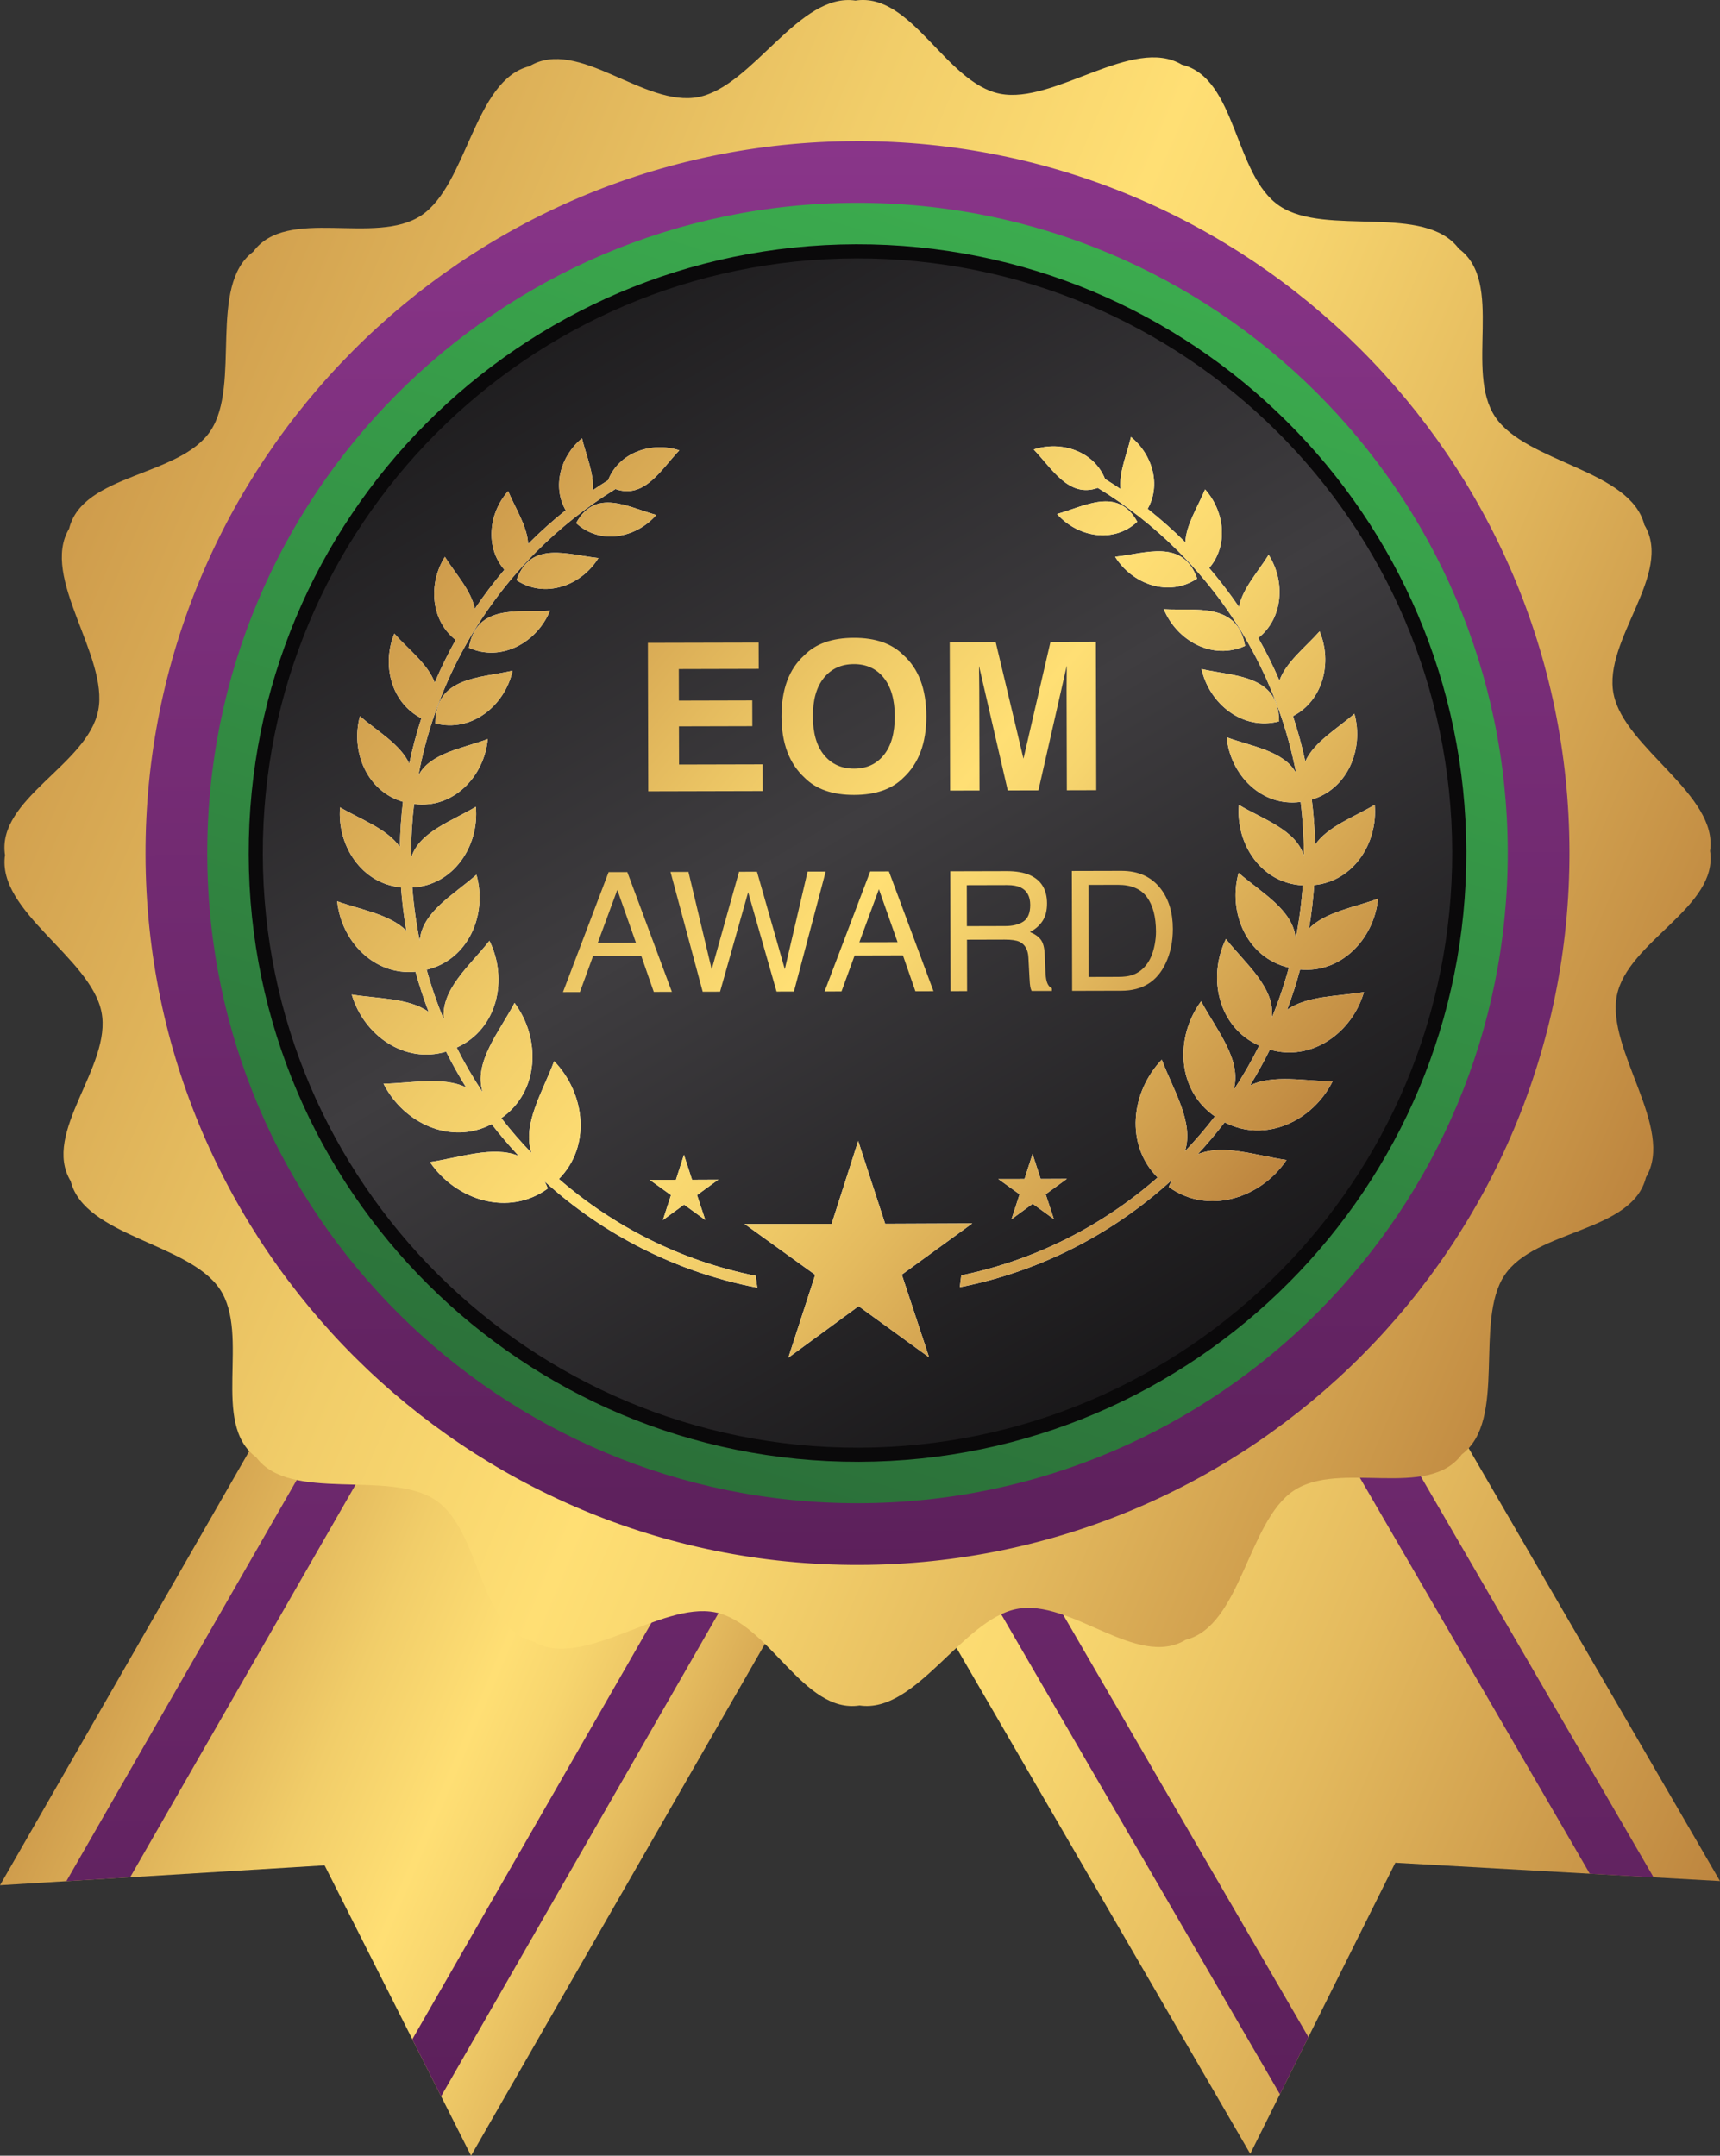 <?xml version="1.0" encoding="UTF-8"?>
<svg id="Layer_1" xmlns="http://www.w3.org/2000/svg" version="1.1" xmlns:xlink="http://www.w3.org/1999/xlink" viewBox="0 0 849.36 1064.6">
  <rect x="0" y="0" width="849.36" height="1064.6" fill="#333333" stroke="none"/>
  <!-- Generator: Adobe Illustrator 29.4.0, SVG Export Plug-In . SVG Version: 2.1.0 Build 152)  -->
  <defs>
    <style>
      .st0 {
        fill: url(#linear-gradient2);
      }

      .st1 {
        fill: url(#linear-gradient10);
      }

      .st2 {
        fill: url(#linear-gradient1);
      }

      .st3 {
        fill: url(#linear-gradient9);
      }

      .st4 {
        fill: url(#linear-gradient18);
      }

      .st5 {
        fill: #fff;
        fill-rule: evenodd;
      }

      .st6 {
        fill: url(#linear-gradient8);
      }

      .st7 {
        fill: url(#linear-gradient11);
      }

      .st8 {
        fill: url(#linear-gradient16);
      }

      .st9 {
        fill: url(#linear-gradient19);
      }

      .st10 {
        fill: url(#linear-gradient12);
      }

      .st11 {
        fill: url(#linear-gradient20);
      }

      .st12 {
        fill: url(#linear-gradient4);
      }

      .st13 {
        fill: url(#linear-gradient14);
      }

      .st14 {
        fill: url(#linear-gradient5);
      }

      .st15 {
        fill: url(#linear-gradient3);
      }

      .st16 {
        fill: url(#linear-gradient7);
        stroke: #0a090a;
        stroke-miterlimit: 10;
        stroke-width: 6.97px;
      }

      .st17 {
        fill: url(#linear-gradient15);
      }

      .st18 {
        fill: url(#linear-gradient17);
      }

      .st19 {
        fill: url(#linear-gradient6);
      }

      .st20 {
        fill: url(#linear-gradient13);
      }

      .st21 {
        fill: url(#linear-gradient);
      }
    </style>
    <linearGradient id="linear-gradient" x1="10.7" y1="704.7" x2="444.32" y2="890.22" gradientTransform="translate(66.63 -176.49) rotate(-.14)" gradientUnits="userSpaceOnUse">
      <stop offset="0" stop-color="#b47837"/>
      <stop offset=".19" stop-color="#d09e4d"/>
      <stop offset=".44" stop-color="#f1cd69"/>
      <stop offset=".57" stop-color="#ffdf74"/>
      <stop offset=".64" stop-color="#f7d56e"/>
      <stop offset=".76" stop-color="#e4ba5e"/>
      <stop offset=".92" stop-color="#c59045"/>
      <stop offset="1" stop-color="#b47837"/>
    </linearGradient>
    <linearGradient id="linear-gradient1" x1="295.14" y1="303.05" x2="295.14" y2="1122.67" gradientTransform="translate(33.38 -86.96) rotate(-.14)" gradientUnits="userSpaceOnUse">
      <stop offset="0" stop-color="#893589"/>
      <stop offset="1" stop-color="#5c205b"/>
    </linearGradient>
    <linearGradient id="linear-gradient2" x1="-107.37" y1="570.14" x2="879.61" y2="992.42" xlink:href="#linear-gradient"/>
    <linearGradient id="linear-gradient3" x1="482.53" y1="303.05" x2="482.53" y2="1122.67" xlink:href="#linear-gradient1"/>
    <linearGradient id="linear-gradient4" x1="-211.25" y1="356.2" x2="785.71" y2="782.76" xlink:href="#linear-gradient"/>
    <linearGradient id="linear-gradient5" x1="355.36" y1="247.05" x2="355.36" y2="950.22" gradientTransform="translate(66.63 -176.49) rotate(-.14)" xlink:href="#linear-gradient1"/>
    <linearGradient id="linear-gradient6" x1="393.89" y1="215.33" x2="393.89" y2="857.71" gradientTransform="translate(208.37 -208.6) rotate(17.43)" gradientUnits="userSpaceOnUse">
      <stop offset="0" stop-color="#3bab4e"/>
      <stop offset="1" stop-color="#2b7039"/>
    </linearGradient>
    <linearGradient id="linear-gradient7" x1="35.7" y1="211.43" x2="704.02" y2="817.98" gradientTransform="translate(208.37 -208.6) rotate(17.43)" gradientUnits="userSpaceOnUse">
      <stop offset="0" stop-color="#0a090a"/>
      <stop offset=".52" stop-color="#3f3d40"/>
      <stop offset="1" stop-color="#0a090a"/>
    </linearGradient>
    <linearGradient id="linear-gradient8" x1="54.31" y1="394.97" x2="657.46" y2="653.03" gradientTransform="translate(208.37 -208.6) rotate(17.43)" xlink:href="#linear-gradient"/>
    <linearGradient id="linear-gradient9" x1="54.31" y1="394.97" x2="657.46" y2="653.03" gradientTransform="translate(208.37 -208.6) rotate(17.43)" xlink:href="#linear-gradient"/>
    <linearGradient id="linear-gradient10" x1="54.31" y1="394.97" x2="657.46" y2="653.03" gradientTransform="translate(208.37 -208.6) rotate(17.43)" xlink:href="#linear-gradient"/>
    <linearGradient id="linear-gradient11" x1="54.31" y1="394.97" x2="657.46" y2="653.03" gradientTransform="translate(208.37 -208.6) rotate(17.43)" xlink:href="#linear-gradient"/>
    <linearGradient id="linear-gradient12" x1="54.31" y1="394.97" x2="657.46" y2="653.03" gradientTransform="translate(208.37 -208.6) rotate(17.43)" xlink:href="#linear-gradient"/>
    <linearGradient id="linear-gradient13" x1="141.62" y1="405.63" x2="626.98" y2="613.3" gradientTransform="translate(208.37 -208.6) rotate(17.43)" xlink:href="#linear-gradient"/>
    <linearGradient id="linear-gradient14" x1="141.62" y1="405.63" x2="626.98" y2="613.3" gradientTransform="translate(208.37 -208.6) rotate(17.43)" xlink:href="#linear-gradient"/>
    <linearGradient id="linear-gradient15" x1="141.62" y1="405.63" x2="626.98" y2="613.3" gradientTransform="translate(208.37 -208.6) rotate(17.43)" xlink:href="#linear-gradient"/>
    <linearGradient id="linear-gradient16" x1="141.62" y1="405.63" x2="626.98" y2="613.3" gradientTransform="translate(208.37 -208.6) rotate(17.43)" xlink:href="#linear-gradient"/>
    <linearGradient id="linear-gradient17" x1="141.62" y1="405.63" x2="626.98" y2="613.3" gradientTransform="translate(208.37 -208.6) rotate(17.43)" xlink:href="#linear-gradient"/>
    <linearGradient id="linear-gradient18" x1="141.62" y1="405.63" x2="626.98" y2="613.3" gradientTransform="translate(208.37 -208.6) rotate(17.43)" xlink:href="#linear-gradient"/>
    <linearGradient id="linear-gradient19" x1="141.62" y1="405.63" x2="626.98" y2="613.3" gradientTransform="translate(208.37 -208.6) rotate(17.43)" xlink:href="#linear-gradient"/>
    <linearGradient id="linear-gradient20" x1="141.62" y1="405.63" x2="626.98" y2="613.3" gradientTransform="translate(208.37 -208.6) rotate(17.43)" xlink:href="#linear-gradient"/>
  </defs>
  <g>
    <g>
      <polygon class="st21" points="418.87 201.45 535.18 268.23 651.5 335 442.06 699.8 232.62 1064.6 160.29 921.21 0 931.04 209.44 566.25 418.87 201.45"/>
      <path class="st2" d="M442.66,215.1l22.85,13.12-209.44,364.8-191.8,334.08-31.49,1.93,200.44-349.13,209.44-364.8h0ZM217.83,1035.27l200.44-349.13,209.44-364.8-22.85-13.12-209.44,364.8-191.81,334.08,14.21,28.17Z"/>
    </g>
    <g>
      <polygon class="st0" points="426.95 201.43 310.97 268.77 194.98 336.11 406.19 699.89 617.39 1063.67 689.03 919.93 849.36 928.98 638.16 565.21 426.95 201.43"/>
      <path class="st15" d="M403.23,215.2l-22.78,13.23,211.2,363.78,193.42,333.14,31.5,1.78-202.14-348.15-211.21-363.78h0ZM632.04,1034.27l-202.13-348.15-211.21-363.78,22.78-13.23,211.21,363.78,193.42,333.14-14.07,28.24Z"/>
    </g>
  </g>
  <path class="st12" d="M422.43.28c27.79-4.27,44.56,40.75,71.43,46.02,26.87,5.28,65.65-28.83,89.76-14.37,27.31,6.69,25.58,54.7,48.38,69.86,22.8,15.16,71.68-1.52,88.42,21.07,22.67,16.63,2.7,60.32,17.96,83.05,15.26,22.73,66.8,26.03,73.63,53.31,14.58,24.04-20.59,56.77-15.19,83.6,5.41,26.84,51.76,49.62,47.63,77.43,4.27,27.79-40.75,44.56-46.02,71.43-5.28,26.86,28.83,65.65,14.37,89.76-6.69,27.31-54.7,25.58-69.86,48.38-15.15,22.8,1.52,71.69-21.07,88.42-16.63,22.67-60.32,2.7-83.05,17.96-22.73,15.26-26.03,66.81-53.31,73.63-24.04,14.58-56.77-20.59-83.6-15.19-26.84,5.41-49.62,51.76-77.43,47.62-27.79,4.27-44.56-40.75-71.42-46.02-26.87-5.28-65.65,28.83-89.76,14.37-27.31-6.69-25.58-54.7-48.38-69.86-22.8-15.15-71.68,1.52-88.42-21.07-22.67-16.63-2.7-60.32-17.96-83.05-15.26-22.73-66.81-26.03-73.63-53.31-14.58-24.04,20.59-56.77,15.19-83.6-5.4-26.84-51.76-49.62-47.63-77.43-4.27-27.79,40.75-44.56,46.03-71.43,5.28-26.87-28.83-65.65-14.37-89.76,6.69-27.31,54.71-25.58,69.86-48.38,15.16-22.8-1.51-71.69,21.07-88.42,16.63-22.67,60.32-2.7,83.05-17.96,22.73-15.26,26.03-66.81,53.31-73.63,24.04-14.58,56.77,20.59,83.6,15.19,26.84-5.41,49.62-51.76,77.43-47.62Z"/>
  <path class="st14" d="M422.59,69.69c194.14-.47,351.96,156.59,352.44,350.73.47,194.14-156.59,351.97-350.73,352.44-194.14.47-351.97-156.59-352.44-350.73-.47-194.14,156.59-351.96,350.73-352.43Z"/>
  <path class="st19" d="M422.67,100.17c177.31-.43,321.45,143.02,321.88,320.32.43,177.31-143.02,321.46-320.32,321.89S102.77,599.37,102.34,422.05c-.43-177.31,143.02-321.45,320.32-321.88Z"/>
  <path class="st16" d="M422.73,124.12c164.09-.4,297.48,132.35,297.88,296.44.4,164.09-132.35,297.48-296.44,297.88-164.09.4-297.48-132.35-297.88-296.44-.4-164.09,132.35-297.48,296.44-297.88Z"/>
  <g>
    <g>
      <path class="st5" d="M373.97,635.95c-39.94-7.64-76.02-26.2-104.99-52.46.55,1.08,1.06,2.22,1.56,3.46-19.33,14.1-45.38,5.9-58.22-13.05,14.43-2.11,31.15-8.26,43.83-3.04-4.7-5.02-9.16-10.26-13.37-15.7-20.08,10.57-43.59-.46-53.39-19.97,13.46-.2,29.39-3.69,40.77,1.82-3.55-5.71-6.85-11.6-9.87-17.65-20.65,6.21-40.75-8.21-46.6-28.2,12.65,2.11,28.16,1.58,37.98,8.58-2.47-6.48-4.64-13.1-6.5-19.86-20.4,2.02-36.64-15.01-38.66-34.78,11.48,4.17,26.08,6.39,34.15,14.56-1.22-7.03-2.11-14.19-2.64-21.44-19.44-1.79-31.65-20.61-30.09-39.51,10.04,5.93,23.34,10.57,29.53,19.62.13-7.55.64-15.01,1.52-22.36-17.8-5.14-25.96-24.85-21.25-42.28,8.4,7.28,20.06,13.91,24.36,23.44,1.6-7.63,3.61-15.1,5.99-22.41-14.93-7.6-19.69-26.43-13.36-41.8,6.85,7.66,16.67,15.1,19.95,24.22,3.07-7.24,6.53-14.28,10.34-21.1-12.34-9.65-13.63-27.8-5.32-41.04,5.15,8.21,13.06,16.68,14.77,25.67,4.52-6.71,9.4-13.15,14.62-19.3-9.57-11-7.85-27.87,1.85-38.83,3.51,8.4,9.51,17.48,9.86,26.09l.03-.03c5.85-5.88,12.04-11.42,18.53-16.61-6.78-11.7-2.54-26.87,8.06-35.51,1.97,8.31,6.12,17.61,5.25,25.67,2.5-1.71,5.05-3.36,7.62-4.97,5.33-13.69,21.39-19.23,35.17-14.78-8.95,9.37-17.09,24.2-31.54,19.12-14.25,8.79-27.38,19.22-39.13,31.02-29.41,29.55-50.17,67.73-58.14,110.37,5.9-11.13,22.01-13.32,34.21-17.92-1.68,18.5-16.97,34.54-36.23,32.11l-.07-.62c-1.03,8.58-1.56,17.31-1.54,26.17v1.13c3.72-12.9,20.14-18.24,31.97-25.35,1.76,19.35-10.95,38.73-31.22,39.86l-.19-.62c.67,9.18,1.92,18.2,3.71,27.02.95-14.29,17.07-23.02,28-32.71,5.5,19.52-3.83,41.85-24.42,46.89l-.39-.77c2.39,8.75,5.32,17.27,8.76,25.53-1.86-14.9,13.07-26.95,22.47-39.01,9.35,18.96,4.03,43.63-16.12,52.71l-.18-.23c3.87,7.72,8.2,15.17,12.95,22.31-4.65-14.9,8.38-30.01,15.74-44.11,13.09,17.63,12.28,43.81-6.53,56.91,4.66,5.99,9.63,11.73,14.9,17.18-4.76-14.23,5.78-30.6,11.18-45.33,15.43,15.96,18.4,42.02,2.36,58.18,27.2,23.65,60.49,40.49,97.19,47.84l.76,5.85h0ZM214.96,357.27c17.94,4.62,34.35-8.74,38.17-26.06-16.08,3.83-38.16,2.82-38.17,26.06h0ZM231.54,319.91c16.11,7.23,33.68-2.67,40.05-18.32-15.71,1-36.3-3.5-40.05,18.32h0ZM255.07,286.54c13.99,9.29,32.01,2.74,40.44-10.95-14.9-1.51-33.52-8.94-40.44,10.95h0ZM284.51,258.34c11.68,10.86,29.58,7.5,39.58-4.04-13.73-3.71-30.02-13.54-39.58,4.04Z"/>
      <path class="st5" d="M473.95,635.71c39.9-7.83,75.89-26.57,104.74-52.97-.54,1.08-1.05,2.23-1.54,3.46,19.39,14,45.41,5.68,58.16-13.33-14.44-2.04-31.19-8.1-43.85-2.83,4.67-5.04,9.11-10.3,13.3-15.77,20.12,10.47,43.58-.67,53.29-20.23-13.46-.14-29.41-3.55-40.76,2.02,3.53-5.73,6.79-11.63,9.79-17.7,20.68,6.11,40.7-8.41,46.46-28.43-12.64,2.17-28.15,1.72-37.93,8.76,2.44-6.49,4.58-13.12,6.4-19.89,20.41,1.92,36.57-15.19,38.49-34.97-11.46,4.23-26.04,6.52-34.08,14.72,1.19-7.04,2.04-14.19,2.54-21.44,19.43-1.89,31.56-20.77,29.9-39.66-10.01,5.98-23.29,10.68-29.44,19.76-.16-7.55-.72-15.01-1.64-22.35,17.78-5.23,25.83-24.98,21.05-42.38-8.36,7.32-20,14.01-24.25,23.56-1.64-7.62-3.68-15.09-6.1-22.38,14.89-7.68,19.56-26.53,13.16-41.87-6.81,7.69-16.6,15.18-19.83,24.32-3.11-7.22-6.6-14.25-10.45-21.05,12.29-9.71,13.49-27.86,5.12-41.06-5.11,8.23-12.97,16.75-14.65,25.74-4.55-6.68-9.46-13.1-14.71-19.23,9.52-11.04,7.71-27.91-2.04-38.82-3.47,8.42-9.43,17.52-9.73,26.14l-.03-.03c-5.88-5.85-12.09-11.36-18.6-16.52,6.72-11.73,2.4-26.89-8.24-35.47-1.93,8.32-6.04,17.64-5.13,25.7-2.51-1.69-5.06-3.34-7.65-4.93-5.4-13.66-21.48-19.12-35.24-14.61,9,9.33,17.21,24.12,31.64,18.97,14.29,8.72,27.47,19.09,39.27,30.83,29.56,29.41,50.49,67.48,58.68,110.09-5.95-11.1-22.07-13.22-34.3-17.75,1.77,18.49,17.14,34.46,36.39,31.93l.07-.62c1.07,8.57,1.64,17.31,1.66,26.16v1.13c-3.78-12.88-20.22-18.14-32.09-25.19-1.66,19.35,11.14,38.68,31.41,39.71l.19-.62c-.62,9.18-1.83,18.2-3.58,27.02-1.03-14.29-17.18-22.93-28.16-32.57-5.41,19.55,4.03,41.83,24.65,46.77l.39-.76c-2.35,8.76-5.24,17.29-8.64,25.56,1.79-14.91-13.2-26.89-22.66-38.9-9.26,19.01-3.82,43.65,16.37,52.63l.19-.25c-3.84,7.74-8.13,15.22-12.86,22.39,4.58-14.93-8.52-29.98-15.95-44.03-13.01,17.7-12.07,43.87,6.8,56.87-4.63,6.02-9.58,11.77-14.81,17.26,4.69-14.25-5.93-30.57-11.41-45.28-15.35,16.04-18.19,42.11-2.07,58.2-27.09,23.78-60.29,40.77-96.95,48.31l-.73,5.85h0ZM631.62,356.26c-17.92,4.7-34.4-8.57-38.3-25.87,16.09,3.75,38.18,2.63,38.3,25.87h0ZM614.85,318.98c-16.08,7.31-33.69-2.51-40.14-18.12,15.72.93,36.28-3.68,40.14,18.12h0ZM591.16,285.72c-13.94,9.36-32,2.89-40.49-10.75,14.9-1.58,33.47-9.1,40.49,10.75h0ZM561.59,257.67c-11.63,10.91-29.54,7.64-39.6-3.84,13.72-3.77,29.96-13.68,39.6,3.84Z"/>
      <polygon class="st5" points="423.79 563.46 437.1 604.37 480.13 604.18 445.33 629.49 458.81 670.34 423.99 645.08 389.29 670.51 402.56 629.59 367.65 604.45 410.67 604.43 423.79 563.46"/>
      <g>
        <polygon class="st5" points="337.74 570.31 341.75 582.64 354.7 582.58 344.22 590.2 348.28 602.51 337.79 594.9 327.34 602.56 331.34 590.23 320.83 582.66 333.78 582.66 337.74 570.31"/>
        <polygon class="st5" points="509.88 569.9 513.89 582.22 526.85 582.16 516.37 589.79 520.43 602.09 509.94 594.48 499.49 602.14 503.49 589.82 492.97 582.25 505.93 582.24 509.88 569.9"/>
      </g>
    </g>
    <g>
      <path class="st6" d="M373.97,635.95c-39.94-7.64-76.02-26.2-104.99-52.46.55,1.08,1.06,2.22,1.56,3.46-19.33,14.1-45.38,5.9-58.22-13.05,14.43-2.11,31.15-8.26,43.83-3.04-4.7-5.02-9.16-10.26-13.37-15.7-20.08,10.57-43.59-.46-53.39-19.97,13.46-.2,29.39-3.69,40.77,1.82-3.55-5.71-6.85-11.6-9.87-17.65-20.65,6.21-40.75-8.21-46.6-28.2,12.65,2.11,28.16,1.58,37.98,8.58-2.47-6.48-4.64-13.1-6.5-19.86-20.4,2.02-36.64-15.01-38.66-34.78,11.48,4.17,26.08,6.39,34.15,14.56-1.22-7.03-2.11-14.19-2.64-21.44-19.44-1.79-31.65-20.61-30.09-39.51,10.04,5.93,23.34,10.57,29.53,19.62.13-7.55.64-15.01,1.52-22.36-17.8-5.14-25.96-24.85-21.25-42.28,8.4,7.28,20.06,13.91,24.36,23.44,1.6-7.63,3.61-15.1,5.99-22.41-14.93-7.6-19.69-26.43-13.36-41.8,6.85,7.66,16.67,15.1,19.95,24.22,3.07-7.24,6.53-14.28,10.34-21.1-12.34-9.65-13.63-27.8-5.32-41.04,5.15,8.21,13.06,16.68,14.77,25.67,4.52-6.71,9.4-13.15,14.62-19.3-9.57-11-7.85-27.87,1.85-38.83,3.51,8.4,9.51,17.48,9.86,26.09l.03-.03c5.85-5.88,12.04-11.42,18.53-16.61-6.78-11.7-2.54-26.87,8.06-35.51,1.97,8.31,6.12,17.61,5.25,25.67,2.5-1.71,5.05-3.36,7.62-4.97,5.33-13.69,21.39-19.23,35.17-14.78-8.95,9.37-17.09,24.2-31.54,19.12-14.25,8.79-27.38,19.22-39.13,31.02-29.41,29.55-50.17,67.73-58.14,110.37,5.9-11.13,22.01-13.32,34.21-17.92-1.68,18.5-16.97,34.54-36.23,32.11l-.07-.62c-1.03,8.58-1.56,17.31-1.54,26.17v1.13c3.72-12.9,20.14-18.24,31.97-25.35,1.76,19.35-10.95,38.73-31.22,39.86l-.19-.62c.67,9.18,1.92,18.2,3.71,27.02.95-14.29,17.07-23.02,28-32.71,5.5,19.52-3.83,41.85-24.42,46.89l-.39-.77c2.39,8.75,5.32,17.27,8.76,25.53-1.86-14.9,13.07-26.95,22.47-39.01,9.35,18.96,4.03,43.63-16.12,52.71l-.18-.23c3.87,7.72,8.2,15.17,12.95,22.31-4.65-14.9,8.38-30.01,15.74-44.11,13.09,17.63,12.28,43.81-6.53,56.91,4.66,5.99,9.63,11.73,14.9,17.18-4.76-14.23,5.78-30.6,11.18-45.33,15.43,15.96,18.4,42.02,2.36,58.18,27.2,23.65,60.49,40.49,97.19,47.84l.76,5.85h0ZM214.96,357.27c17.94,4.62,34.35-8.74,38.17-26.06-16.08,3.83-38.16,2.82-38.17,26.06h0ZM231.54,319.91c16.11,7.23,33.68-2.67,40.05-18.32-15.71,1-36.3-3.5-40.05,18.32h0ZM255.07,286.54c13.99,9.29,32.01,2.74,40.44-10.95-14.9-1.51-33.52-8.94-40.44,10.95h0ZM284.51,258.34c11.68,10.86,29.58,7.5,39.58-4.04-13.73-3.71-30.02-13.54-39.58,4.04Z"/>
      <path class="st3" d="M473.95,635.71c39.9-7.83,75.89-26.57,104.74-52.97-.54,1.08-1.05,2.23-1.54,3.46,19.39,14,45.41,5.68,58.16-13.33-14.44-2.04-31.19-8.1-43.85-2.83,4.67-5.04,9.11-10.3,13.3-15.77,20.12,10.47,43.58-.67,53.29-20.23-13.46-.14-29.41-3.55-40.76,2.02,3.53-5.73,6.79-11.63,9.79-17.7,20.68,6.11,40.7-8.41,46.46-28.43-12.64,2.17-28.15,1.72-37.93,8.76,2.44-6.49,4.58-13.12,6.4-19.89,20.41,1.92,36.57-15.19,38.49-34.97-11.46,4.23-26.04,6.52-34.08,14.72,1.19-7.04,2.04-14.19,2.54-21.44,19.43-1.89,31.56-20.77,29.9-39.66-10.01,5.98-23.29,10.68-29.44,19.76-.16-7.55-.72-15.01-1.64-22.35,17.78-5.23,25.83-24.98,21.05-42.38-8.36,7.32-20,14.01-24.25,23.56-1.64-7.62-3.68-15.09-6.1-22.38,14.89-7.68,19.56-26.53,13.16-41.87-6.81,7.69-16.6,15.18-19.83,24.32-3.11-7.22-6.6-14.25-10.45-21.05,12.29-9.71,13.49-27.86,5.12-41.06-5.11,8.23-12.97,16.75-14.65,25.74-4.55-6.68-9.46-13.1-14.71-19.23,9.52-11.04,7.71-27.91-2.04-38.82-3.47,8.42-9.43,17.52-9.73,26.14l-.03-.03c-5.88-5.85-12.09-11.36-18.6-16.52,6.72-11.73,2.4-26.89-8.24-35.47-1.93,8.32-6.04,17.64-5.13,25.7-2.51-1.69-5.06-3.34-7.65-4.93-5.4-13.66-21.48-19.12-35.24-14.61,9,9.33,17.21,24.12,31.64,18.97,14.29,8.72,27.47,19.09,39.27,30.83,29.56,29.41,50.49,67.48,58.68,110.09-5.95-11.1-22.07-13.22-34.3-17.75,1.77,18.49,17.14,34.46,36.39,31.93l.07-.62c1.07,8.57,1.64,17.31,1.66,26.16v1.13c-3.78-12.88-20.22-18.14-32.09-25.19-1.66,19.35,11.14,38.68,31.41,39.71l.19-.62c-.62,9.18-1.83,18.2-3.58,27.02-1.03-14.29-17.18-22.93-28.16-32.57-5.41,19.55,4.03,41.83,24.65,46.77l.39-.76c-2.35,8.76-5.24,17.29-8.64,25.56,1.79-14.91-13.2-26.89-22.66-38.9-9.26,19.01-3.82,43.65,16.37,52.63l.19-.25c-3.84,7.74-8.13,15.22-12.86,22.39,4.58-14.93-8.52-29.98-15.95-44.03-13.01,17.7-12.07,43.87,6.8,56.87-4.63,6.02-9.58,11.77-14.81,17.26,4.69-14.25-5.93-30.57-11.41-45.28-15.35,16.04-18.19,42.11-2.07,58.2-27.09,23.78-60.29,40.77-96.95,48.31l-.73,5.85h0ZM631.62,356.26c-17.92,4.7-34.4-8.57-38.3-25.87,16.09,3.75,38.18,2.63,38.3,25.87h0ZM614.85,318.98c-16.08,7.31-33.69-2.51-40.14-18.12,15.72.93,36.28-3.68,40.14,18.12h0ZM591.16,285.72c-13.94,9.36-32,2.89-40.49-10.75,14.9-1.58,33.47-9.1,40.49,10.75h0ZM561.59,257.67c-11.63,10.91-29.54,7.64-39.6-3.84,13.72-3.77,29.96-13.68,39.6,3.84Z"/>
      <polygon class="st1" points="423.79 563.46 437.1 604.37 480.13 604.18 445.33 629.49 458.81 670.34 423.99 645.08 389.29 670.51 402.56 629.59 367.65 604.45 410.67 604.43 423.79 563.46"/>
      <g>
        <polygon class="st7" points="337.74 570.31 341.75 582.64 354.7 582.58 344.22 590.2 348.28 602.51 337.79 594.9 327.34 602.56 331.34 590.23 320.83 582.66 333.78 582.66 337.74 570.31"/>
        <polygon class="st10" points="509.88 569.9 513.89 582.22 526.85 582.16 516.37 589.79 520.43 602.09 509.94 594.48 499.49 602.14 503.49 589.82 492.97 582.25 505.93 582.24 509.88 569.9"/>
      </g>
    </g>
  </g>
  <g>
    <path class="st20" d="M374.68,330.33l-39.48.1.04,15.57,36.24-.09.03,12.73-36.24.09.05,18.85,41.3-.1.03,13.18-56.54.14-.18-73.31,54.71-.13.03,12.98Z"/>
    <path class="st13" d="M446.23,383.97c-5.62,5.72-13.76,8.59-24.43,8.61-10.66.03-18.82-2.81-24.47-8.49-7.58-6.98-11.38-17.05-11.41-30.21-.03-13.43,3.72-23.52,11.26-30.27,5.62-5.72,13.76-8.59,24.43-8.61,10.66-.03,18.82,2.81,24.47,8.5,7.54,6.71,11.33,16.78,11.36,30.21.03,13.16-3.71,23.25-11.21,30.27ZM436.46,372.85c3.62-4.48,5.41-10.86,5.39-19.11-.02-8.22-1.85-14.58-5.49-19.06-3.64-4.48-8.55-6.72-14.72-6.7s-11.1,2.27-14.76,6.75c-3.67,4.48-5.49,10.86-5.47,19.11.02,8.26,1.87,14.62,5.56,19.08,3.69,4.47,8.62,6.69,14.8,6.68s11.07-2.26,14.69-6.75Z"/>
    <path class="st17" d="M518.74,316.99l22.43-.05.18,73.31-14.53.04-.12-49.59c0-1.43,0-3.42.04-5.99.03-2.57.04-4.55.04-5.94l-13.99,61.56-15.15.04-14.19-61.49c0,1.39.03,3.37.07,5.94.04,2.57.06,4.57.06,5.99l.12,49.59-14.53.04-.18-73.31,22.69-.06,13.72,57.61,13.34-57.68Z"/>
    <path class="st8" d="M300.55,430.69l9.23-.02,22.01,59.17-8.94.02-6.16-17.72-23.84.06-6.48,17.75-8.37.02,22.54-59.27ZM314.05,465.61l-9.21-26.14-9.66,26.19,18.87-.05Z"/>
    <path class="st18" d="M339.97,430.59l11.48,48.14,13.5-48.21,8.86-.02,13.74,48.14,11.25-48.2,8.94-.02-15.69,59.26-8.57.02-14.03-49.07-13.87,49.13-8.57.02-15.9-59.18,8.86-.02Z"/>
    <path class="st4" d="M429.73,430.37l9.23-.02,22.01,59.16-8.94.02-6.16-17.72-23.84.06-6.48,17.75-8.37.02,22.54-59.27ZM443.23,465.29l-9.21-26.14-9.66,26.19,18.87-.05Z"/>
    <path class="st9" d="M469.24,430.28l27.9-.07c4.59-.01,8.38.64,11.37,1.95,5.67,2.51,8.51,7.17,8.53,13.97,0,3.55-.73,6.45-2.21,8.71s-3.57,4.08-6.24,5.46c2.35.94,4.13,2.17,5.32,3.7,1.19,1.53,1.86,4.01,2.01,7.45l.31,7.94c.09,2.26.28,3.94.59,5.04.5,1.88,1.38,3.09,2.63,3.62v1.33s-10.01.02-10.01.02c-.27-.51-.5-1.17-.66-1.97-.17-.81-.31-2.36-.42-4.68l-.52-9.88c-.2-3.87-1.67-6.46-4.41-7.77-1.56-.72-4.01-1.08-7.35-1.07l-18.58.05.06,25.4-8.16.02-.14-59.22ZM496.34,457.34c3.83,0,6.86-.77,9.08-2.28,2.22-1.51,3.33-4.23,3.32-8.15,0-4.22-1.58-7.09-4.7-8.62-1.67-.8-3.9-1.2-6.69-1.19l-19.94.05.05,20.24,18.87-.05Z"/>
    <path class="st11" d="M529.3,430.13l24.41-.06c8.29-.02,14.72,2.85,19.3,8.62,4.09,5.2,6.14,11.88,6.16,20.02.02,6.29-1.17,11.98-3.57,17.06-4.22,8.99-11.5,13.49-21.83,13.52l-24.33.06-.14-59.22ZM552.19,482.44c2.76,0,5.03-.29,6.81-.86,3.17-1.06,5.76-3.08,7.78-6.07,1.61-2.4,2.76-5.46,3.46-9.2.41-2.23.61-4.3.6-6.21-.02-7.34-1.52-13.03-4.49-17.08-2.98-4.05-7.76-6.07-14.35-6.05l-14.48.04.11,45.47,14.56-.04Z"/>
  </g>
</svg>
